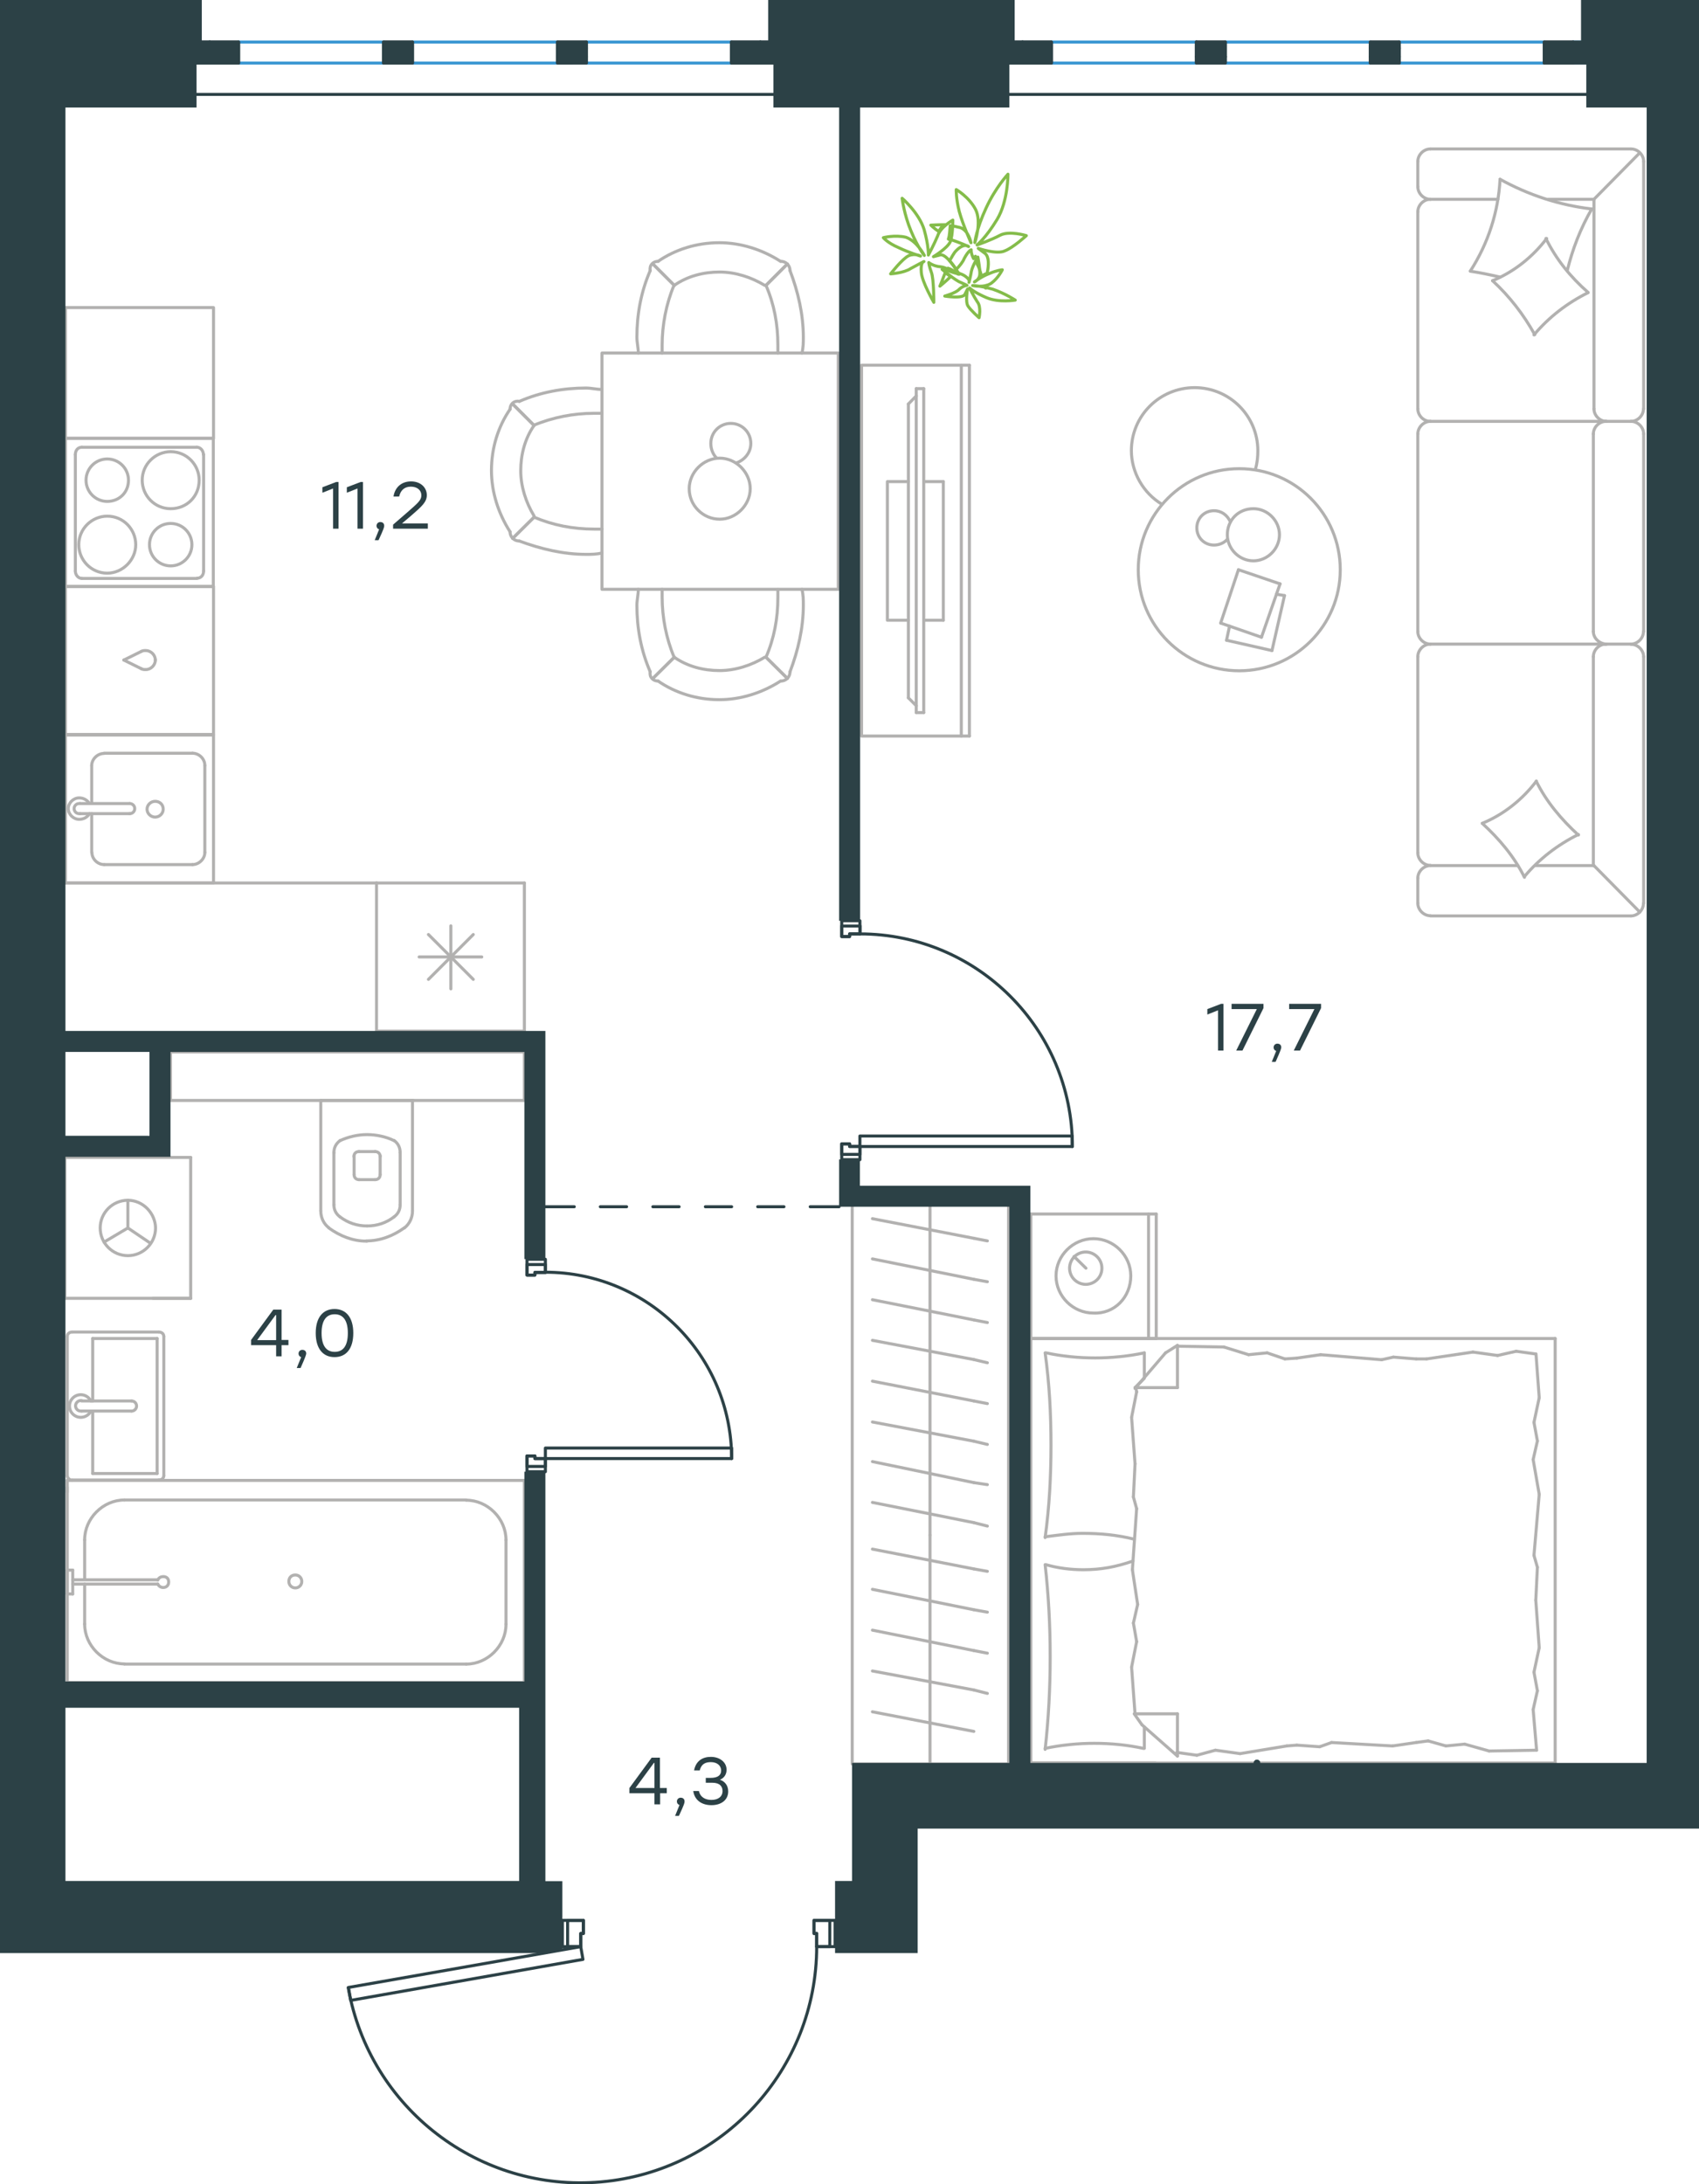 <?xml version="1.0" encoding="utf-8"?>
<!-- Generator: Adobe Illustrator 26.5.0, SVG Export Plug-In . SVG Version: 6.00 Build 0)  -->
<svg version="1.1" id="Слой_1" xmlns="http://www.w3.org/2000/svg" xmlns:xlink="http://www.w3.org/1999/xlink" x="0px" y="0px"
	 viewBox="0 0 841.1 1080.8" style="enable-background:new 0 0 841.1 1080.8;" xml:space="preserve">
<style type="text/css">
	.st0{fill:none;stroke:#B2B1B0;stroke-width:1.5;stroke-linecap:round;stroke-linejoin:round;stroke-miterlimit:22.926;}
	.st1{fill:none;stroke:#3996D2;stroke-width:1.5;stroke-linecap:round;stroke-linejoin:round;stroke-miterlimit:10;}
	.st2{fill:#2C4146;}
	.st3{fill:none;stroke:#2C4146;stroke-width:1.5;stroke-linecap:round;stroke-linejoin:round;stroke-miterlimit:10;}
	.st4{fill:none;stroke:#2C4146;stroke-width:1.5;stroke-linecap:round;stroke-linejoin:round;stroke-miterlimit:22.926;}
	.st5{fill-rule:evenodd;clip-rule:evenodd;fill:#2C4146;}
	.st6{fill:none;stroke:#84BC4A;stroke-width:1.5;stroke-linecap:round;stroke-linejoin:round;stroke-miterlimit:22.926;}
</style>
<g>
	<g>
		<line class="st0" x1="629.7" y1="321.9" x2="607.2" y2="316.8"/>
		<line class="st0" x1="607.2" y1="316.8" x2="608.7" y2="309.8"/>
		<line class="st0" x1="631.9" y1="294" x2="635.9" y2="294.7"/>
		<line class="st0" x1="635.9" y1="294.7" x2="629.7" y2="321.9"/>
		<line class="st0" x1="624.5" y1="315.3" x2="604.3" y2="308.3"/>
		<line class="st0" x1="604.3" y1="308.3" x2="613.1" y2="281.9"/>
		<line class="st0" x1="613.1" y1="281.9" x2="633.7" y2="288.9"/>
		<line class="st0" x1="633.7" y1="288.9" x2="624.5" y2="315.3"/>
		<ellipse class="st0" cx="613.5" cy="281.9" rx="50" ry="50"/>
		<path class="st0" d="M607.6,264.6c0,7,5.9,12.9,12.9,12.9s12.9-5.9,12.9-12.9s-5.9-12.9-12.9-12.9
			C613.1,251.7,607.6,257.3,607.6,264.6z"/>
		<path class="st0" d="M607.6,266.8c-1.5,1.8-4,2.9-6.6,2.9c-4.8,0-8.5-3.7-8.5-8.5s3.7-8.5,8.5-8.5c3.7,0,6.6,2.2,8.1,5.5"/>
		<path class="st0" d="M575.2,249.5c-9.2-5.5-15.1-15.8-15.1-26.5c0-17.3,14-31.2,31.3-31.2s31.3,14,31.3,31.2
			c0,3.1-0.3,6.1-1.2,9.2"/>
	</g>
	<g>
		<g>
			<line class="st0" x1="475.9" y1="364.2" x2="475.9" y2="180.7"/>
			<polyline class="st0" points="479.9,180.7 426.5,180.7 426.5,364.2 479.9,364.2 			"/>
			<line class="st0" x1="479.9" y1="364.2" x2="479.9" y2="180.7"/>
		</g>
		<g>
			<polyline class="st0" points="449.7,238.3 439.3,238.3 439.3,306.9 449.7,306.9 			"/>
			<line class="st0" x1="457.3" y1="306.9" x2="467" y2="306.9"/>
			<line class="st0" x1="467" y1="306.9" x2="467" y2="238.3"/>
			<line class="st0" x1="467" y1="238.3" x2="457.3" y2="238.3"/>
			<line class="st0" x1="457.3" y1="352.6" x2="453.6" y2="352.6"/>
			<line class="st0" x1="449.7" y1="199.9" x2="453.6" y2="195.9"/>
			<line class="st0" x1="453.6" y1="349.2" x2="449.7" y2="345.3"/>
			<line class="st0" x1="453.6" y1="192.3" x2="453.6" y2="352.6"/>
			<line class="st0" x1="457.3" y1="352.6" x2="457.3" y2="192.3"/>
			<line class="st0" x1="457.3" y1="192.3" x2="453.6" y2="192.3"/>
			<line class="st0" x1="449.7" y1="345.3" x2="449.7" y2="199.9"/>
		</g>
	</g>
	<g>
		<line class="st0" x1="807.4" y1="73.7" x2="708.1" y2="73.7"/>
		<line class="st0" x1="701.9" y1="214.7" x2="701.9" y2="312.5"/>
		<line class="st0" x1="701.9" y1="325" x2="701.9" y2="422"/>
		<line class="st0" x1="813.7" y1="446.9" x2="813.7" y2="325"/>
		<line class="st0" x1="701.9" y1="79.9" x2="701.9" y2="92.4"/>
		<line class="st0" x1="708.1" y1="98.6" x2="741.6" y2="98.6"/>
		<line class="st0" x1="789.1" y1="98.6" x2="789.1" y2="202.3"/>
		<line class="st0" x1="789.1" y1="428.3" x2="760.2" y2="428.3"/>
		<line class="st0" x1="701.9" y1="434.5" x2="701.9" y2="446.9"/>
		<line class="st0" x1="708.1" y1="453.2" x2="807.4" y2="453.2"/>
		<line class="st0" x1="811.6" y1="75.8" x2="789.1" y2="98.6"/>
		<line class="st0" x1="789.1" y1="428.3" x2="811.8" y2="451.3"/>
		<line class="st0" x1="795" y1="208.5" x2="807.4" y2="208.5"/>
		<line class="st0" x1="708.1" y1="318.7" x2="795" y2="318.7"/>
		<line class="st0" x1="708.1" y1="208.5" x2="795" y2="208.5"/>
		<line class="st0" x1="795" y1="318.7" x2="807.4" y2="318.7"/>
		<line class="st0" x1="701.9" y1="104.8" x2="701.9" y2="202.3"/>
		<line class="st0" x1="813.7" y1="202.3" x2="813.7" y2="79.9"/>
		<line class="st0" x1="788.8" y1="214.7" x2="788.8" y2="312.5"/>
		<line class="st0" x1="813.7" y1="312.5" x2="813.7" y2="214.7"/>
		<line class="st0" x1="788.8" y1="325" x2="788.8" y2="428.3"/>
		<line class="st0" x1="751.4" y1="428.3" x2="708.1" y2="428.3"/>
		<line class="st0" x1="766.4" y1="98.6" x2="789.1" y2="98.6"/>
		<path class="st0" d="M813.7,79.9c0-3.3-2.9-6.2-6.2-6.2"/>
		<path class="st0" d="M807.4,453.2c3.3,0,6.2-2.9,6.2-6.2"/>
		<path class="st0" d="M701.9,422c0,3.3,2.9,6.2,6.2,6.2"/>
		<path class="st0" d="M708.1,73.7c-3.3,0-6.2,2.9-6.2,6.2"/>
		<path class="st0" d="M701.9,92.4c0,3.3,2.9,6.2,6.2,6.2"/>
		<path class="st0" d="M708.1,98.6c-3.3,0-6.2,2.9-6.2,6.2"/>
		<path class="st0" d="M701.9,312.5c0,3.3,2.9,6.2,6.2,6.2"/>
		<path class="st0" d="M708.1,208.5c-3.3,0-6.2,2.9-6.2,6.2"/>
		<path class="st0" d="M701.9,202.3c0,3.3,2.9,6.2,6.2,6.2"/>
		<path class="st0" d="M708.1,428.3c-3.3,0-6.2,2.9-6.2,6.2"/>
		<path class="st0" d="M701.9,446.9c0,3.3,2.9,6.2,6.2,6.2"/>
		<path class="st0" d="M789.1,202.3c0,3.3,2.9,6.2,6.2,6.2"/>
		<path class="st0" d="M807.4,208.5c3.3,0,6.2-2.9,6.2-6.2"/>
		<path class="st0" d="M795,208.5c-3.3,0-6.2,2.9-6.2,6.2"/>
		<path class="st0" d="M813.7,214.7c0-3.3-2.9-6.2-6.2-6.2"/>
		<path class="st0" d="M788.8,312.5c0,3.3,3.1,6.2,6.6,6.2"/>
		<path class="st0" d="M807.4,318.7c3.3,0,6.2-2.9,6.2-6.2"/>
		<path class="st0" d="M795,318.7c-3.3,0-6.2,2.9-6.2,6.2"/>
		<path class="st0" d="M813.7,325c0-3.3-2.9-6.2-6.2-6.2"/>
		<path class="st0" d="M754.7,434.1c-5.1-10.3-12.5-19-20.9-26.7"/>
		<path class="st0" d="M733.8,407.4c10.6-4.4,19.8-11.7,26.8-20.9"/>
		<path class="st0" d="M760.5,386.5c5.1,10.3,12.5,19,20.9,26.7"/>
		<path class="st0" d="M781.4,412.9c-10.3,5.1-19.4,12.1-26.8,20.9"/>
		<path class="st0" d="M759.8,165.6c-5.5-9.9-12.5-19-20.9-26.7"/>
		<path class="st0" d="M738.9,138.9c10.6-4.4,19.8-11.7,26.8-20.9"/>
		<path class="st0" d="M765.3,118c5.1,10.3,12.1,19,20.9,26.7"/>
		<path class="st0" d="M786.2,144.8c-10.3,5.1-19.4,12.1-26.8,20.9"/>
		<path class="st0" d="M742.6,137.1c-4.8-1.1-9.9-2.2-14.7-2.9"/>
		<path class="st0" d="M727.9,134.1c8.8-13.6,13.9-29.3,14.7-45.4"/>
		<path class="st0" d="M742.6,88.7c13.9,7.7,29.3,12.8,45.4,14.7"/>
		<path class="st0" d="M788,103.4c-5.5,9.5-9.5,19.8-12.1,30.4"/>
		<path class="st0" d="M708.1,318.7c-3.3,0-6.2,2.9-6.2,6.2"/>
	</g>
	<g>
		<line class="st0" x1="510.3" y1="662.3" x2="510.3" y2="600.7"/>
		<line class="st0" x1="572.4" y1="600.7" x2="572.4" y2="662.3"/>
		<line class="st0" x1="572.4" y1="662.3" x2="510.3" y2="662.3"/>
		<line class="st0" x1="510.3" y1="600.7" x2="572.4" y2="600.7"/>
		<line class="st0" x1="537.6" y1="627.5" x2="531.7" y2="621.7"/>
		<line class="st0" x1="568.6" y1="600.7" x2="568.6" y2="662.3"/>
		<path class="st0" d="M559.8,631.3c0-10.1-8.4-18.4-18.5-18.4s-18.5,8.4-18.5,18.4c0,10.1,8.4,18.4,18.5,18.4
			C551.8,650.2,559.8,641.8,559.8,631.3z"/>
		<path class="st0" d="M545.5,627.5c0-4.6-3.8-8-8-8c-4.6,0-8,3.8-8,8c0,4.6,3.8,8,8,8C541.8,635.5,545.5,632.1,545.5,627.5z"/>
		<line class="st0" x1="510.3" y1="872.3" x2="510.3" y2="662.3"/>
		<line class="st0" x1="566.5" y1="854.5" x2="566.5" y2="865.1"/>
		<line class="st0" x1="561.9" y1="686.6" x2="582.9" y2="686.6"/>
		<line class="st0" x1="566.5" y1="682" x2="561.9" y2="686.6"/>
		<line class="st0" x1="769.9" y1="872.3" x2="510.3" y2="872.3"/>
		<line class="st0" x1="582.9" y1="665.7" x2="582.9" y2="686.6"/>
		<line class="st0" x1="510.3" y1="662.3" x2="769.9" y2="662.3"/>
		<line class="st0" x1="582.9" y1="868.9" x2="565.3" y2="853.4"/>
		<line class="st0" x1="565.3" y1="853.4" x2="561.5" y2="848"/>
		<line class="st0" x1="566.5" y1="669.4" x2="566.5" y2="681.7"/>
		<line class="st0" x1="561.9" y1="848" x2="582.9" y2="848"/>
		<line class="st0" x1="561.9" y1="687" x2="577" y2="669.4"/>
		<line class="st0" x1="577" y1="669.4" x2="582.9" y2="665.7"/>
		<line class="st0" x1="582.9" y1="868.9" x2="582.9" y2="848"/>
		<line class="st0" x1="761.1" y1="775.5" x2="760.3" y2="791.8"/>
		<line class="st0" x1="759" y1="722.2" x2="762" y2="739.4"/>
		<line class="st0" x1="759.4" y1="703.8" x2="761.1" y2="713"/>
		<line class="st0" x1="761.1" y1="713" x2="759" y2="722.2"/>
		<line class="st0" x1="759.4" y1="769.6" x2="761.1" y2="775.5"/>
		<line class="st0" x1="762" y1="739.4" x2="759.4" y2="769.6"/>
		<line class="st0" x1="760.4" y1="669.9" x2="762" y2="691.6"/>
		<line class="st0" x1="762" y1="691.6" x2="759.4" y2="703.8"/>
		<line class="st0" x1="759" y1="845.9" x2="760.7" y2="866"/>
		<line class="st0" x1="759.4" y1="827.4" x2="761.1" y2="836.6"/>
		<line class="st0" x1="761.1" y1="836.6" x2="759" y2="845.9"/>
		<line class="st0" x1="760.3" y1="791.8" x2="762" y2="815.3"/>
		<line class="st0" x1="762" y1="815.3" x2="759.4" y2="827.4"/>
		<line class="st0" x1="769.9" y1="872.3" x2="769.9" y2="662.3"/>
		<path class="st0" d="M517.4,774.2c1.7,15.1,2.5,30.2,2.5,45.7c0,15.1-0.8,30.6-2.5,45.7"/>
		<path class="st0" d="M560.9,772.4c-8.4,2.9-15.8,4.3-24.6,4.3c-6.3,0-12.6-0.8-18.5-2.5"/>
		<path class="st0" d="M517.4,865.1c8-1.7,16.4-2.5,24.3-2.5c8.4,0,16.4,0.8,24.3,2.5"/>
		<path class="st0" d="M517.4,760.4c6.3-0.8,12.6-1.7,18.5-1.7c8.8,0,17.2,0.8,25.6,2.9"/>
		<line class="st0" x1="636.1" y1="672.4" x2="642" y2="672"/>
		<line class="st0" x1="618.1" y1="670.3" x2="627.3" y2="669.4"/>
		<line class="st0" x1="627.3" y1="669.4" x2="636.1" y2="672.4"/>
		<line class="st0" x1="582.9" y1="666.1" x2="605.9" y2="666.5"/>
		<line class="st0" x1="605.9" y1="666.5" x2="618.1" y2="670.3"/>
		<line class="st0" x1="689.8" y1="671.5" x2="701.1" y2="672.4"/>
		<line class="st0" x1="642" y1="672" x2="653.8" y2="670.3"/>
		<line class="st0" x1="684" y1="672.8" x2="689.8" y2="671.5"/>
		<line class="st0" x1="653.8" y1="670.3" x2="684" y2="672.8"/>
		<line class="st0" x1="701.1" y1="672.4" x2="706.2" y2="672.4"/>
		<line class="st0" x1="741.4" y1="670.7" x2="750.6" y2="668.6"/>
		<line class="st0" x1="750.6" y1="668.6" x2="759.9" y2="669.9"/>
		<line class="st0" x1="706.2" y1="672.4" x2="729.2" y2="669"/>
		<line class="st0" x1="729.2" y1="669" x2="741.4" y2="670.7"/>
		<line class="st0" x1="707" y1="861.4" x2="701.1" y2="862.2"/>
		<line class="st0" x1="725.1" y1="863" x2="715.8" y2="863.9"/>
		<line class="st0" x1="715.8" y1="863.9" x2="707" y2="861.4"/>
		<line class="st0" x1="760.7" y1="866" x2="737.2" y2="866.4"/>
		<line class="st0" x1="737.2" y1="866.4" x2="725.1" y2="863"/>
		<line class="st0" x1="653.3" y1="864.3" x2="642" y2="863.5"/>
		<line class="st0" x1="701.1" y1="862.2" x2="689.4" y2="863.9"/>
		<line class="st0" x1="659.2" y1="862.2" x2="653.3" y2="864.3"/>
		<line class="st0" x1="689.4" y1="863.9" x2="659.2" y2="862.2"/>
		<line class="st0" x1="642" y1="863.5" x2="637" y2="863.9"/>
		<line class="st0" x1="583.3" y1="867.2" x2="582.5" y2="867.2"/>
		<line class="st0" x1="601.7" y1="866" x2="592.5" y2="868.5"/>
		<line class="st0" x1="592.5" y1="868.5" x2="583.3" y2="867.2"/>
		<line class="st0" x1="637" y1="863.9" x2="613.9" y2="867.7"/>
		<line class="st0" x1="613.9" y1="867.7" x2="601.7" y2="866"/>
		<path class="st0" d="M517.4,669.4c2.1,15.1,2.9,30.2,2.9,45.7c0,15.1-0.8,30.6-2.9,45.7"/>
		<path class="st0" d="M566.5,669.4c-8,1.7-16.4,2.5-24.3,2.5c-8.4,0-16.4-0.8-24.3-2.5"/>
		<line class="st0" x1="561.1" y1="740.7" x2="561.9" y2="724.3"/>
		<line class="st0" x1="563.2" y1="793.9" x2="560.6" y2="776.7"/>
		<line class="st0" x1="562.7" y1="812.3" x2="561.1" y2="803.1"/>
		<line class="st0" x1="561.1" y1="803.1" x2="563.2" y2="793.9"/>
		<line class="st0" x1="562.7" y1="746.5" x2="561.1" y2="740.7"/>
		<line class="st0" x1="560.6" y1="776.7" x2="562.7" y2="746.5"/>
		<line class="st0" x1="561.9" y1="848" x2="560.2" y2="824.9"/>
		<line class="st0" x1="560.2" y1="824.9" x2="562.7" y2="812.3"/>
		<line class="st0" x1="562.7" y1="688.7" x2="562.3" y2="686.6"/>
		<line class="st0" x1="561.9" y1="724.3" x2="560.2" y2="701.3"/>
		<line class="st0" x1="560.2" y1="701.3" x2="562.7" y2="688.7"/>
		<line class="st0" x1="510.3" y1="872.3" x2="572" y2="872.3"/>
	</g>
	<g>
		<line class="st0" x1="460.4" y1="872.8" x2="460.4" y2="759.6"/>
		<line class="st0" x1="488.8" y1="777.5" x2="482.1" y2="776.3"/>
		<line class="st0" x1="482.1" y1="776.3" x2="431.9" y2="766.5"/>
		<line class="st0" x1="488.8" y1="797.7" x2="482.1" y2="796.5"/>
		<line class="st0" x1="482.1" y1="796.5" x2="431.9" y2="786.4"/>
		<line class="st0" x1="488.8" y1="818" x2="482.1" y2="816.7"/>
		<line class="st0" x1="482.1" y1="816.7" x2="431.9" y2="806.6"/>
		<line class="st0" x1="488.8" y1="837.9" x2="482.1" y2="836.2"/>
		<line class="st0" x1="482.1" y1="836.2" x2="431.9" y2="826.8"/>
		<line class="st0" x1="482.1" y1="856.7" x2="431.9" y2="847"/>
		<rect x="421.9" y="596.1" class="st0" width="77.4" height="276.7"/>
		<line class="st0" x1="460.4" y1="759.6" x2="460.4" y2="596.1"/>
		<line class="st0" x1="488.8" y1="614" x2="482.1" y2="612.7"/>
		<line class="st0" x1="482.1" y1="612.7" x2="431.9" y2="603"/>
		<line class="st0" x1="488.8" y1="634.2" x2="482.1" y2="633"/>
		<line class="st0" x1="482.1" y1="633" x2="431.9" y2="622.9"/>
		<line class="st0" x1="488.8" y1="654.4" x2="482.1" y2="653.1"/>
		<line class="st0" x1="482.1" y1="653.1" x2="431.9" y2="643.1"/>
		<line class="st0" x1="488.8" y1="674.3" x2="482.1" y2="672.7"/>
		<line class="st0" x1="482.1" y1="672.7" x2="431.9" y2="663.2"/>
		<line class="st0" x1="488.8" y1="694.5" x2="482.1" y2="693.2"/>
		<line class="st0" x1="482.1" y1="693.2" x2="431.9" y2="683.4"/>
		<line class="st0" x1="488.8" y1="714.7" x2="482.1" y2="713.1"/>
		<line class="st0" x1="482.1" y1="713.1" x2="431.9" y2="703.6"/>
		<line class="st0" x1="488.8" y1="734.6" x2="482.1" y2="733.6"/>
		<line class="st0" x1="482.1" y1="733.6" x2="431.9" y2="723.2"/>
		<line class="st0" x1="482.1" y1="753.4" x2="431.9" y2="743.4"/>
		<line class="st0" x1="488.8" y1="755.1" x2="482.1" y2="753.4"/>
	</g>
	<g>
		<line class="st0" x1="204.6" y1="544.5" x2="158.8" y2="544.5"/>
		<g>
			<line class="st0" x1="204.2" y1="599.1" x2="204.2" y2="544.5"/>
			<line class="st0" x1="165.3" y1="570.3" x2="165.3" y2="596.1"/>
			<line class="st0" x1="198.1" y1="596.1" x2="198.1" y2="570.3"/>
			<line class="st0" x1="175.3" y1="571.8" x2="175.3" y2="581.2"/>
			<line class="st0" x1="188.2" y1="581.2" x2="188.2" y2="571.8"/>
			<line class="st0" x1="185.7" y1="569.8" x2="177.7" y2="569.8"/>
			<line class="st0" x1="158.8" y1="544.5" x2="158.8" y2="599.1"/>
			<line class="st0" x1="177.7" y1="583.7" x2="185.7" y2="583.7"/>
			<path class="st0" d="M162.8,607.6c5.5,4,11.9,6.5,18.4,6.5c0,0,0,0,0.5,0"/>
			<path class="st0" d="M177.7,569.8c-1.5,0-2.5,1-2.5,2.5"/>
			<path class="st0" d="M168.3,564.4c-2,1.5-3,3.5-3,6"/>
			<path class="st0" d="M175.3,581.2c0,1.5,1,2.5,2.5,2.5"/>
			<path class="st0" d="M168.3,602.1c4,3,8.5,4.5,13.4,4.5"/>
			<path class="st0" d="M185.7,583.7c1.5,0,2.5-1,2.5-2.5"/>
			<path class="st0" d="M188.2,572.3c0-1.5-1-2.5-2.5-2.5"/>
			<path class="st0" d="M198.1,570.3c0-2.5-1-4.5-3-6"/>
			<path class="st0" d="M195.1,564.4c-4-2-9-3-13.4-3s-9,1-13.4,3"/>
			<path class="st0" d="M195.1,602.1c2-1.5,3-3.5,3-6"/>
			<path class="st0" d="M181.3,614L181.3,614c7,0,13.4-2.5,18.9-6.5"/>
			<path class="st0" d="M158.8,599.1c0,3.5,1.5,6.5,4,8.4"/>
			<path class="st0" d="M200.2,607.6c2.5-2,4-5,4-8.4"/>
			<path class="st0" d="M181.7,606.6L181.7,606.6c5,0,9.5-1.5,13.4-4.5"/>
			<path class="st0" d="M165.3,596.1c0,2.5,1,4.5,3,6"/>
		</g>
		<rect x="84.4" y="520.5" class="st0" width="175.2" height="24"/>
	</g>
	<g>
		<line class="st0" x1="77.8" y1="729.1" x2="45.9" y2="729.1"/>
		<line class="st0" x1="45.9" y1="729.1" x2="45.9" y2="698.2"/>
		<line class="st0" x1="45.9" y1="693.2" x2="45.9" y2="662.3"/>
		<line class="st0" x1="77.8" y1="662.3" x2="77.8" y2="729.1"/>
		<line class="st0" x1="45.9" y1="662.3" x2="77.8" y2="662.3"/>
		<line class="st0" x1="33.3" y1="661.3" x2="33.3" y2="730.2"/>
		<line class="st0" x1="78.6" y1="659.1" x2="35.8" y2="659.1"/>
		<line class="st0" x1="81.1" y1="730.2" x2="81.1" y2="661.3"/>
		<line class="st0" x1="35.8" y1="732.3" x2="78.6" y2="732.3"/>
		<path class="st0" d="M78.6,732.3c1.5,0,2.5-0.9,2.5-2.2"/>
		<path class="st0" d="M81.1,661.3c0-1.3-1-2.2-2.5-2.2"/>
		<path class="st0" d="M35.8,659.1c-1.5,0-2.5,0.9-2.5,2.2"/>
		<path class="st0" d="M33.3,730.2c0,0.9,1,2.2,2.5,2.2"/>
		<line class="st0" x1="65.1" y1="693.2" x2="40.4" y2="693.2"/>
		<line class="st0" x1="40.4" y1="698.2" x2="65.1" y2="698.2"/>
		<path class="st0" d="M65.1,693.2L65.1,693.2c1.4,0,2.5,1.1,2.5,2.5s-1.1,2.5-2.5,2.5l0,0"/>
		<path class="st0" d="M45,698.2c-0.9,1.9-2.9,3.1-5,3.1c-3.1,0-5.6-2.5-5.6-5.6s2.5-5.6,5.6-5.6c2.1,0,4,1.2,5,3.1"/>
		<path class="st0" d="M40.4,698.2c-0.1,0-0.2,0-0.4,0c-1.4,0-2.6-1.1-2.6-2.6c0-1.4,1.2-2.6,2.6-2.6c0.1,0,0.2,0,0.4,0"/>
	</g>
	<g>
		<line class="st0" x1="41.9" y1="780.9" x2="41.9" y2="762"/>
		<line class="st0" x1="41.9" y1="803.6" x2="41.9" y2="783.8"/>
		<line class="st0" x1="61.6" y1="742.2" x2="230.8" y2="742.2"/>
		<line class="st0" x1="250.5" y1="762" x2="250.5" y2="803.6"/>
		<line class="st0" x1="259.6" y1="832.5" x2="33.3" y2="832.5"/>
		<line class="st0" x1="259.6" y1="732.5" x2="259.6" y2="832.5"/>
		<line class="st0" x1="230.8" y1="823.4" x2="61.6" y2="823.4"/>
		<line class="st0" x1="33.3" y1="732.5" x2="259.6" y2="732.5"/>
		<line class="st0" x1="33.3" y1="832.5" x2="33.3" y2="732.5"/>
		<path class="st0" d="M250.5,762c0-10.6-9.1-19.7-19.7-19.7"/>
		<path class="st0" d="M41.9,803.6c0,10.6,9.1,19.7,19.7,19.7"/>
		<path class="st0" d="M230.8,823.4c10.6,0,19.7-9.1,19.7-19.7"/>
		<path class="st0" d="M61.6,742.2c-10.6,0-19.7,9.1-19.7,19.7"/>
		<line class="st0" x1="33.3" y1="738.4" x2="33.3" y2="735.8"/>
		<line class="st0" x1="36" y1="781.7" x2="78.1" y2="781.7"/>
		<line class="st0" x1="78.1" y1="783.8" x2="36" y2="783.8"/>
		<line class="st0" x1="33.3" y1="788.7" x2="33.3" y2="776.9"/>
		<line class="st0" x1="33.3" y1="776.9" x2="36" y2="776.9"/>
		<line class="st0" x1="36" y1="776.9" x2="36" y2="788.7"/>
		<line class="st0" x1="36" y1="788.7" x2="33.3" y2="788.7"/>
		<path class="st0" d="M78.1,783.8c0.5,1,1.5,1.7,2.7,1.7c1.5,0,2.7-1,2.7-2.7s-1-2.7-2.7-2.7c-1,0-2.2,0.5-2.7,1.7"/>
		<path class="st0" d="M143,782.5c0,1.8,1.4,3.2,3.2,3.2c1.8,0,3.2-1.4,3.2-3.2s-1.4-3.2-3.2-3.2C144.1,779.3,143,780.8,143,782.5z"
			/>
	</g>
	<g>
		<line class="st0" x1="94.4" y1="572.7" x2="32.1" y2="572.7"/>
		<g>
			<line class="st0" x1="32.1" y1="642.4" x2="32.1" y2="572.7"/>
			<line class="st0" x1="75.7" y1="642.4" x2="94.4" y2="642.4"/>
			<line class="st0" x1="32.1" y1="642.4" x2="94.4" y2="642.4"/>
			<line class="st0" x1="63.3" y1="607.6" x2="74.4" y2="615.1"/>
			<line class="st0" x1="63.3" y1="607.6" x2="63.3" y2="593.9"/>
			<line class="st0" x1="63.3" y1="607.6" x2="51.5" y2="614.6"/>
			<path class="st0" d="M63.3,593.9c-7.5,0-13.7,6.1-13.7,13.7c0,7.5,6.1,13.7,13.7,13.7c7.5,0,13.7-6.1,13.7-13.7
				C76.9,600.3,70.8,593.9,63.3,593.9z"/>
			<line class="st0" x1="94.4" y1="642.4" x2="94.4" y2="572.7"/>
		</g>
	</g>
	<g>
		<line class="st0" x1="259.6" y1="436.9" x2="259.6" y2="510.2"/>
		<line class="st0" x1="223.2" y1="458.1" x2="223.2" y2="489.3"/>
		<line class="st0" x1="212.1" y1="484.6" x2="234.3" y2="462.4"/>
		<line class="st0" x1="212.1" y1="462.4" x2="234.3" y2="484.6"/>
		<line class="st0" x1="207.5" y1="473.5" x2="238.5" y2="473.5"/>
		<line class="st0" x1="259.6" y1="510.2" x2="186.4" y2="510.2"/>
		<line class="st0" x1="186.4" y1="436.9" x2="186.4" y2="510.2"/>
		<line class="st0" x1="259.6" y1="436.9" x2="186.4" y2="436.9"/>
	</g>
	<g>
		<rect x="32.4" y="363.7" class="st0" width="73.3" height="73.2"/>
		<line class="st0" x1="64.2" y1="397.6" x2="39.6" y2="397.6"/>
		<line class="st0" x1="45.4" y1="402.6" x2="45.4" y2="421.8"/>
		<line class="st0" x1="101.4" y1="421.8" x2="101.4" y2="378.8"/>
		<line class="st0" x1="45.4" y1="378.8" x2="45.4" y2="397.6"/>
		<line class="st0" x1="95.3" y1="372.7" x2="51.6" y2="372.7"/>
		<line class="st0" x1="39.6" y1="402.6" x2="64.2" y2="402.6"/>
		<line class="st0" x1="51.6" y1="427.8" x2="95.3" y2="427.8"/>
		<path class="st0" d="M64.2,397.6L64.2,397.6c1.4,0,2.5,1.1,2.5,2.5s-1.1,2.5-2.5,2.5"/>
		<path class="st0" d="M51.6,427.8c-3.3,0-6.1-2.8-6.1-6"/>
		<path class="st0" d="M44.3,402.6c-1.1,1.8-2.9,2.8-5.1,2.8c-2.9,0-5.4-2.5-5.4-5.3s2.5-5.3,5.4-5.3c2.2,0,4,1.1,5.1,2.8"/>
		<path class="st0" d="M95.3,372.7c3.3,0,6.1,2.8,6.1,6"/>
		<path class="st0" d="M45.4,378.8c0-3.2,2.9-6,6.1-6"/>
		<path class="st0" d="M101.4,421.8c0,3.2-2.9,6-6.1,6"/>
		<path class="st0" d="M39.6,402.6h-0.4c-1.4,0-2.5-1.1-2.5-2.5s1.1-2.5,2.5-2.5h0.4"/>
		<path class="st0" d="M76.8,396.5c-2.2,0-4,1.8-4,3.9s1.8,3.9,4,3.9s4-1.8,4-3.9C80.8,398,79,396.5,76.8,396.5z"/>
	</g>
	<g>
		<path class="st0" d="M63.6,237.6c0-5.8-4.7-10.5-10.5-10.5s-10.5,4.7-10.5,10.5s4.7,10.5,10.5,10.5S63.6,243.8,63.6,237.6z"/>
		<path class="st0" d="M67.2,269.5c0-7.6-6.1-14.1-14.1-14.1c-7.6,0-14.1,6.2-14.1,14.1c0,7.6,6.1,14.1,14.1,14.1
			C60.7,283.6,67.2,277.1,67.2,269.5z"/>
		<path class="st0" d="M95,269.5c0-5.8-4.7-10.5-10.5-10.5S74,263.7,74,269.5S78.7,280,84.5,280S95,275.3,95,269.5z"/>
		<path class="st0" d="M98.6,237.6c0-7.6-6.1-14.1-14.1-14.1c-7.6,0-14.1,6.2-14.1,14.1c0,7.6,6.1,14.1,14.1,14.1
			S98.6,245.6,98.6,237.6z"/>
		<line class="st0" x1="37.3" y1="282.5" x2="37.3" y2="224.9"/>
		<line class="st0" x1="97.5" y1="286.2" x2="40.5" y2="286.2"/>
		<line class="st0" x1="100.8" y1="224.9" x2="100.8" y2="282.5"/>
		<line class="st0" x1="40.5" y1="221.3" x2="97.5" y2="221.3"/>
		<path class="st0" d="M100.8,282.5L100.8,282.5c0,2.2-1.4,3.6-3.2,3.6"/>
		<path class="st0" d="M37.3,224.9L37.3,224.9c0-2.2,1.4-3.6,3.2-3.6"/>
		<path class="st0" d="M40.5,286.2L40.5,286.2c-1.8,0-3.2-1.8-3.2-3.6"/>
		<path class="st0" d="M97.5,221.3L97.5,221.3c1.8,0,3.2,1.8,3.2,3.6"/>
		<rect x="32.4" y="216.9" class="st0" width="73.2" height="73.3"/>
	</g>
	<g>
		<rect x="32.4" y="290.2" class="st0" width="73.3" height="73.2"/>
		<line class="st0" x1="61.3" y1="326.6" x2="70" y2="330.9"/>
		<line class="st0" x1="70" y1="322.3" x2="61.3" y2="326.6"/>
		<path class="st0" d="M70,322.3c0.7-0.4,1.4-0.4,2.2-0.4c2.5,0,4.7,2.2,4.7,4.7"/>
		<path class="st0" d="M70,330.9c0.7,0.4,1.4,0.4,2.2,0.4c2.5,0,4.7-2.2,4.7-4.7"/>
	</g>
	<line class="st0" x1="186.4" y1="436.9" x2="32.4" y2="436.9"/>
	<rect x="32.4" y="152.2" class="st0" width="73.3" height="64.7"/>
	<g>
		<rect x="298" y="174.7" class="st0" width="117" height="116.9"/>
		<path class="st0" d="M333.8,141.2c6.6-4.6,14.5-6.6,22.4-6.6s15.8,2.6,22.4,6.6"/>
		<path class="st0" d="M316,174.7c0-2.6-0.7-5.3-0.7-7.9c0-11.2,2-22.4,6.6-32.9"/>
		<path class="st0" d="M391.1,133.9c4,10.5,6.6,21.7,6.6,32.9c0,2.6,0,5.3-0.7,7.9"/>
		<path class="st0" d="M327.8,174.7c0-1.3,0-2.6,0-4c0-9.9,2-20.4,5.9-29.6"/>
		<path class="st0" d="M379.2,141.2c4,9.2,5.9,19.1,5.9,29.6c0,1.3,0,2.6,0,3.9"/>
		<path class="st0" d="M325.8,129.3c8.6-5.9,19.1-9.2,30.3-9.2c10.5,0,21.1,3.3,30.3,9.2"/>
		<line class="st0" x1="333.8" y1="141.2" x2="323.2" y2="130.6"/>
		<line class="st0" x1="379.2" y1="141.2" x2="389.8" y2="130.6"/>
		<line class="st0" x1="333.8" y1="141.2" x2="323.2" y2="130.6"/>
		<line class="st0" x1="379.2" y1="141.2" x2="389.8" y2="130.6"/>
		<path class="st0" d="M386.5,129.3c2.6,0,4.6,2,4.6,4.6"/>
		<path class="st0" d="M321.9,133.9c-0.5-2.6,1.3-4.6,4-4.6"/>
		<path class="st0" d="M333.8,325.2c6.6,4.6,14.5,6.6,22.4,6.6s15.8-2.6,22.4-6.6"/>
		<path class="st0" d="M316,291.6c0,2.6-0.7,5.3-0.7,7.9c0,11.2,2,22.4,6.6,32.9"/>
		<path class="st0" d="M391.1,332.4c4-10.5,6.6-21.7,6.6-32.9c0-2.6,0-5.3-0.7-7.9"/>
		<path class="st0" d="M327.8,291.6c0,1.3,0,2.6,0,3.9c0,9.9,2,20.4,5.9,29.6"/>
		<path class="st0" d="M379.2,325.2c4-9.2,5.9-19.1,5.9-29.6c0-1.3,0-2.6,0-3.9"/>
		<path class="st0" d="M325.8,337c8.6,5.9,19.1,9.2,30.3,9.2c10.5,0,21.1-3.3,30.3-9.2"/>
		<line class="st0" x1="333.8" y1="325.2" x2="323.2" y2="335.7"/>
		<line class="st0" x1="379.2" y1="325.2" x2="389.8" y2="335.7"/>
		<line class="st0" x1="333.8" y1="325.2" x2="323.2" y2="335.7"/>
		<line class="st0" x1="379.2" y1="325.2" x2="389.8" y2="335.7"/>
		<path class="st0" d="M386.5,337c2.6,0,4.6-2,4.6-4.6"/>
		<path class="st0" d="M321.9,332.4c-0.5,2.6,1.3,4.6,4,4.6"/>
		<path class="st0" d="M264.4,210.5c-4.6,6.6-6.6,14.5-6.6,22.4s2.6,15.8,6.6,22.4"/>
		<path class="st0" d="M298,192.7c-2.6,0-5.3-0.7-7.9-0.7c-11.2,0-22.4,2-33,6.6"/>
		<path class="st0" d="M257.1,267.7c10.5,3.9,21.8,6.6,33,6.6c2.6,0,5.3,0,7.9-0.7"/>
		<path class="st0" d="M298,204.5c-1.3,0-2.6,0-4,0c-9.9,0-20.4,2-29.7,5.9"/>
		<path class="st0" d="M264.4,255.9c9.2,3.9,19.1,5.9,29.7,5.9c1.3,0,2.6,0,4,0"/>
		<path class="st0" d="M252.5,202.5c-5.9,8.6-9.2,19.1-9.2,30.3c0,10.5,3.3,21.1,9.2,30.3"/>
		<line class="st0" x1="264.4" y1="210.5" x2="253.8" y2="199.9"/>
		<line class="st0" x1="264.4" y1="255.9" x2="253.8" y2="266.4"/>
		<line class="st0" x1="264.4" y1="210.5" x2="253.8" y2="199.9"/>
		<line class="st0" x1="264.4" y1="255.9" x2="253.8" y2="266.4"/>
		<path class="st0" d="M252.5,263.1c0,2.6,2,4.6,4.6,4.6"/>
		<path class="st0" d="M257.1,198.6c-2.6-0.5-4.6,1.3-4.6,3.9"/>
		<path class="st0" d="M356.3,256.9c8.1,0,15.1-7,15.1-15.1s-7-15.1-15.1-15.1s-15.1,7-15.1,15.1
			C341.2,250.3,348.2,256.9,356.3,256.9z"/>
		<path class="st0" d="M354.8,226.7c-1.8-1.8-2.9-4.4-2.9-7.3c0-5.5,4.4-9.9,9.9-9.9s9.9,4.4,9.9,9.9c0,4.4-2.9,8.1-7,9.6"/>
	</g>
</g>
<g>
	<line class="st1" x1="362.2" y1="31.2" x2="290.3" y2="31.2"/>
	<line class="st1" x1="276" y1="31.2" x2="204.2" y2="31.2"/>
	<line class="st1" x1="189.9" y1="31.2" x2="118.1" y2="31.2"/>
	<line class="st1" x1="118.1" y1="20.8" x2="189.9" y2="20.8"/>
	<line class="st1" x1="204.2" y1="20.8" x2="276" y2="20.8"/>
	<line class="st1" x1="290.3" y1="20.8" x2="362.2" y2="20.8"/>
	<path class="st1" d="M785.3,20.8h-6.5l6.5,10.4V20.8z M785.3,31.2l-6.5-10.4v10.4H785.3z"/>
	<line class="st1" x1="764.5" y1="31.2" x2="692.7" y2="31.2"/>
	<line class="st1" x1="678.4" y1="31.2" x2="606.6" y2="31.2"/>
	<line class="st1" x1="592.3" y1="31.2" x2="520.5" y2="31.2"/>
	<line class="st1" x1="520.5" y1="20.8" x2="592.3" y2="20.8"/>
	<line class="st1" x1="606.6" y1="20.8" x2="678.4" y2="20.8"/>
	<line class="st1" x1="692.7" y1="20.8" x2="764.5" y2="20.8"/>
</g>
<path class="st2" d="M382.9,20.8h-6.5l6.5,10.4V20.8z M382.9,31.2l-6.5-10.4v10.4H382.9z"/>
<path class="st3" d="M382.9,20.8h-6.5l6.5,10.4V20.8z M382.9,31.2l-6.5-10.4v10.4H382.9z"/>
<path class="st3" d="M376.4,20.8l6.5,10.4h-6.5V20.8z M382.9,20.8h-6.5l6.5,10.4V20.8z"/>
<path class="st2" d="M103.8,20.8h-6.5l6.5,10.4V20.8z M103.8,31.2l-6.5-10.4v10.4H103.8z"/>
<path class="st3" d="M103.8,20.8h-6.5l6.5,10.4V20.8z M103.8,31.2l-6.5-10.4v10.4H103.8z"/>
<path class="st3" d="M97.3,20.8l6.5,10.4h-6.5V20.8z M103.8,20.8h-6.5l6.5,10.4V20.8z"/>
<path class="st2" d="M290.3,20.8H276l14.3,3.1V20.8z M290.3,23.9L276,20.8v3.1H290.3z"/>
<path class="st3" d="M290.3,20.8H276l14.3,3.1V20.8z M290.3,23.9L276,20.8v3.1H290.3z"/>
<path class="st3" d="M276,20.8l14.3,3.1H276V20.8z M290.3,20.8H276l14.3,3.1V20.8z"/>
<path class="st2" d="M290.3,23.9H276l14.3,4.1V23.9z M290.3,28L276,23.9V28H290.3z"/>
<path class="st3" d="M290.3,23.9H276l14.3,4.1V23.9z M290.3,28L276,23.9V28H290.3z"/>
<path class="st3" d="M276,23.9l14.3,4.1H276V23.9z M290.3,23.9H276l14.3,4.1V23.9z"/>
<path class="st2" d="M376.4,20.8h-14.3l14.3,10.4V20.8z M376.4,31.2l-14.3-10.4v10.4H376.4z"/>
<path class="st3" d="M376.4,20.8h-14.3l14.3,10.4V20.8z M376.4,31.2l-14.3-10.4v10.4H376.4z"/>
<path class="st3" d="M362.2,20.8l14.3,10.4h-14.3V20.8z M376.4,20.8h-14.3l14.3,10.4V20.8z"/>
<path class="st2" d="M290.3,28.1H276l14.3,3.1V28.1z M290.3,31.2L276,28.1v3.1H290.3z"/>
<path class="st3" d="M290.3,28.1H276l14.3,3.1V28.1z M290.3,31.2L276,28.1v3.1H290.3z"/>
<path class="st3" d="M276,28l14.3,3.1H276V28z M290.3,28H276l14.3,3.1V28z"/>
<path class="st2" d="M204.2,20.8h-14.3l14.3,10.4V20.8z M204.2,31.2l-14.3-10.4v10.4H204.2z"/>
<path class="st3" d="M204.2,20.8h-14.3l14.3,10.4V20.8z M204.2,31.2l-14.3-10.4v10.4H204.2z"/>
<path class="st3" d="M189.9,20.8l14.3,10.4h-14.3V20.8z M204.2,20.8h-14.3l14.3,10.4V20.8z"/>
<path class="st2" d="M118.1,20.8h-14.3l14.3,10.4V20.8z M118.1,31.2l-14.3-10.4v10.4H118.1z"/>
<path class="st3" d="M118.1,20.8h-14.3l14.3,10.4V20.8z M118.1,31.2l-14.3-10.4v10.4H118.1z"/>
<path class="st3" d="M103.8,20.8l14.3,10.4h-14.3V20.8z M118.1,20.8h-14.3l14.3,10.4V20.8z"/>
<path class="st2" d="M785.3,20.8h-6.5l6.5,10.4V20.8z M785.3,31.2l-6.5-10.4v10.4H785.3z"/>
<path class="st3" d="M778.8,20.8l6.5,10.4h-6.5V20.8z M785.3,20.8h-6.5l6.5,10.4V20.8z"/>
<path class="st2" d="M506.2,20.8h-6.5l6.5,10.4V20.8z M506.2,31.2l-6.5-10.4v10.4H506.2z"/>
<path class="st3" d="M506.2,20.8h-6.5l6.5,10.4V20.8z M506.2,31.2l-6.5-10.4v10.4H506.2z"/>
<path class="st3" d="M499.7,20.8l6.5,10.4h-6.5V20.8z M506.2,20.8h-6.5l6.5,10.4V20.8z"/>
<path class="st2" d="M692.7,20.8h-14.3l14.3,3.1V20.8z M692.7,23.9l-14.3-3.1v3.1H692.7z"/>
<path class="st3" d="M692.7,20.8h-14.3l14.3,3.1V20.8z M692.7,23.9l-14.3-3.1v3.1H692.7z"/>
<path class="st3" d="M678.4,20.8l14.3,3.1h-14.3V20.8z M692.7,20.8h-14.3l14.3,3.1V20.8z"/>
<path class="st2" d="M606.6,20.8h-14.3l14.3,7.3V20.8z M606.6,28l-14.3-7.3V28H606.6z"/>
<path class="st3" d="M606.6,20.8h-14.3l14.3,7.3V20.8z M606.6,28l-14.3-7.3V28H606.6z"/>
<path class="st3" d="M592.3,20.8l14.3,7.3h-14.3V20.8z M606.6,20.8h-14.3l14.3,7.3V20.8z"/>
<path class="st2" d="M692.7,23.9h-14.3l14.3,4.1V23.9z M692.7,28l-14.3-4.1V28H692.7z"/>
<path class="st3" d="M692.7,23.9h-14.3l14.3,4.1V23.9z M692.7,28l-14.3-4.1V28H692.7z"/>
<path class="st3" d="M678.4,23.9l14.3,4.1h-14.3V23.9z M692.7,23.9h-14.3l14.3,4.1V23.9z"/>
<path class="st2" d="M778.8,20.8h-14.3l14.3,10.4V20.8z M778.8,31.2l-14.3-10.4v10.4H778.8z"/>
<path class="st3" d="M778.8,20.8h-14.3l14.3,10.4V20.8z M778.8,31.2l-14.3-10.4v10.4H778.8z"/>
<path class="st3" d="M764.5,20.8l14.3,10.4h-14.3V20.8z M778.8,20.8h-14.3l14.3,10.4V20.8z"/>
<path class="st2" d="M692.7,28.1h-14.3l14.3,3.1V28.1z M692.7,31.2l-14.3-3.1v3.1H692.7z"/>
<path class="st3" d="M692.7,28.1h-14.3l14.3,3.1V28.1z M692.7,31.2l-14.3-3.1v3.1H692.7z"/>
<path class="st3" d="M678.4,28l14.3,3.1h-14.3V28z M692.7,28h-14.3l14.3,3.1V28z"/>
<path class="st2" d="M606.6,28.1h-14.3l14.3,3.1V28.1z M606.6,31.2l-14.3-3.1v3.1H606.6z"/>
<path class="st3" d="M606.6,28.1h-14.3l14.3,3.1V28.1z M606.6,31.2l-14.3-3.1v3.1H606.6z"/>
<path class="st3" d="M592.3,28l14.3,3.1h-14.3V28z M606.6,28h-14.3l14.3,3.1V28z"/>
<path class="st2" d="M520.5,20.8h-14.3l14.3,10.4V20.8z M520.5,31.2l-14.3-10.4v10.4H520.5z"/>
<path class="st3" d="M520.5,20.8h-14.3l14.3,10.4V20.8z M520.5,31.2l-14.3-10.4v10.4H520.5z"/>
<path class="st3" d="M506.2,20.8l14.3,10.4h-14.3V20.8z M520.5,20.8h-14.3l14.3,10.4V20.8z"/>
<polygon class="st3" points="172.5,983.4 173.6,989.8 288.6,969.5 287.5,963.2 "/>
<polygon class="st3" points="281,950.2 281,963.2 287.5,963.2 287.5,956.7 288.8,956.7 288.8,950.2 "/>
<polygon class="st3" points="410.8,963.2 410.8,950.2 403,950.2 403,956.7 404.3,956.7 404.3,963.2 "/>
<path class="st3" d="M172.4,983.5c10.5,59.7,64.9,101.4,125.2,96.1c60.3-5.3,106.7-55.8,106.7-116.4"/>
<polygon class="st3" points="278.4,950.2 278.4,963.2 287.5,963.2 287.5,956.7 288.8,956.7 288.8,950.2 "/>
<polygon class="st3" points="413.4,950.2 403,950.2 403,956.7 404.3,956.7 404.3,963.2 413.4,963.2 "/>
<line class="st3" x1="270" y1="597.1" x2="284.3" y2="597.1"/>
<line class="st3" x1="297.2" y1="597.1" x2="310.2" y2="597.1"/>
<line class="st3" x1="323.2" y1="597.1" x2="336.2" y2="597.1"/>
<line class="st3" x1="349.2" y1="597.1" x2="362.2" y2="597.1"/>
<line class="st3" x1="375.1" y1="597.1" x2="388.1" y2="597.1"/>
<line class="st3" x1="401.1" y1="597.1" x2="415.4" y2="597.1"/>
<rect x="425.7" y="562.1" class="st3" width="105.1" height="5.2"/>
<polygon class="st3" points="416.7,571.2 425.7,571.2 425.7,567.2 420.6,567.2 420.6,566 416.7,566 "/>
<polygon class="st3" points="425.8,458.2 416.7,458.2 416.7,463.4 420.6,463.4 420.6,462.1 425.8,462.1 "/>
<path class="st3" d="M530.9,567.3c0-58.1-47.1-105.2-105.2-105.2"/>
<polygon class="st3" points="416.7,573.8 425.7,573.8 425.7,567.3 420.6,567.3 420.6,566 416.7,566 "/>
<polygon class="st3" points="416.7,455.6 416.7,463.4 420.6,463.4 420.6,462.1 425.7,462.1 425.7,455.6 "/>
<rect x="270" y="716.5" class="st3" width="92.2" height="5.2"/>
<polygon class="st3" points="260.9,725.6 270,725.6 270,721.7 264.8,721.7 264.8,720.4 260.9,720.4 "/>
<polygon class="st3" points="270,625.7 260.9,625.7 260.9,630.9 264.8,630.9 264.8,629.6 270,629.6 "/>
<path class="st3" d="M362.2,721.7c0-50.9-41.3-92.2-92.2-92.2"/>
<polygon class="st3" points="260.9,728.2 270,728.2 270,721.7 264.8,721.7 264.8,720.4 260.9,720.4 "/>
<polygon class="st3" points="260.9,623.1 260.9,630.9 264.8,630.9 264.8,629.6 270,629.6 270,623.1 "/>
<line class="st4" x1="834.3" y1="46.7" x2="97.3" y2="46.7"/>
<polygon class="st5" points="382.9,53.2 415.4,53.2 415.4,455.6 425.8,455.6 425.8,53.2 499.7,53.2 499.7,20.8 502.3,20.8 502.3,0 
	499.7,0 380.3,0 380.3,20.8 382.9,20.8 "/>
<g>
	<path class="st2" d="M605.7,496.7v23.1H603v-19.9l-5.3,2.1v-2.7l6.8-2.6H605.7z"/>
	<path class="st2" d="M625.5,496.7v2.1l-10.4,21H612l10.2-20.5h-12.5v-2.6H625.5z"/>
	<path class="st2" d="M631.5,525.4h-1.9l2.2-5.4c-0.8-0.2-1.3-0.9-1.3-1.7c0-1.1,0.8-1.9,1.9-1.9c0.8,0,1.9,0.4,1.9,1.9
		C634.2,518.9,634.1,519.6,631.5,525.4z"/>
	<path class="st2" d="M654,496.7v2.1l-10.4,21h-3.1l10.2-20.5h-12.5v-2.6H654z"/>
</g>
<g>
	<path class="st2" d="M167.6,238.5v23.1h-2.7v-19.9l-5.3,2.1v-2.7l6.8-2.6H167.6z"/>
	<path class="st2" d="M179.7,238.5v23.1h-2.7v-19.9l-5.3,2.1v-2.7l6.8-2.6H179.7z"/>
	<path class="st2" d="M187.4,267.3h-1.9l2.2-5.4c-0.8-0.2-1.3-0.9-1.3-1.7c0-1.1,0.8-1.9,1.9-1.9c0.8,0,1.9,0.4,1.9,1.9
		C190.2,260.7,190.1,261.5,187.4,267.3z"/>
	<path class="st2" d="M211.9,261.6h-17.3v-2l6.7-5.8c5.6-4.9,7.3-6.3,7.3-8.7c0-2.5-2-4.3-5.2-4.3c-3.3,0-5.1,1.9-5.8,4.9h-2.8
		c0.7-4.6,4-7.5,8.7-7.5c4.7,0,7.8,3,7.8,6.8c0,3.4-2.4,5.5-7.8,10.2L199,259h12.8V261.6z"/>
</g>
<g>
	<path class="st2" d="M330.2,887.3h-3.4v5.5H324v-5.5h-12.4v-2.6l11-15h4.1v15h3.4V887.3z M324,884.7v-12.4h-0.3l-9.1,12.4
		L324,884.7z"/>
	<path class="st2" d="M336.1,898.5h-1.9l2.2-5.4c-0.8-0.2-1.3-0.9-1.3-1.7c0-1.1,0.8-1.9,1.9-1.9c0.8,0,1.9,0.4,1.9,1.9
		C338.9,892,338.8,892.7,336.1,898.5z"/>
	<path class="st2" d="M360.5,886.4c0,4.2-3.4,6.8-8.3,6.8c-4.5,0-8.3-2.2-9-7h2.8c0.7,3.1,3.2,4.4,6.2,4.4c3.4,0,5.5-1.7,5.5-4.4
		c0-2.3-1.4-4.1-5.1-4.1h-3.2v-2.4h2.4c3.5,0,5.2-1.3,5.2-3.6c0-2.6-2.1-4.2-5.1-4.2c-2.8,0-4.7,1-5.5,4.1h-2.8
		c0.9-4.7,4.2-6.7,8.3-6.7c4.4,0,7.8,2.6,7.8,6.4c0,2.2-1.2,4.1-3.3,4.9C359,881.5,360.5,883.6,360.5,886.4z"/>
</g>
<g>
	<path class="st2" d="M142.8,665.6h-3.4v5.5h-2.7v-5.5h-12.4v-2.6l11-15h4.1v15h3.4V665.6z M136.7,663.1v-12.4h-0.3l-9.1,12.4
		L136.7,663.1z"/>
	<path class="st2" d="M148.8,676.9h-1.9l2.2-5.4c-0.8-0.2-1.3-0.9-1.3-1.7c0-1.1,0.8-1.9,1.9-1.9c0.8,0,1.9,0.4,1.9,1.9
		C151.5,670.3,151.4,671.1,148.8,676.9z"/>
	<path class="st2" d="M174.9,659.6c0,7.6-3.4,11.9-9.3,11.9c-5.8,0-9.3-4.3-9.3-11.9s3.5-11.9,9.3-11.9
		C171.5,647.7,174.9,652.1,174.9,659.6z M172.2,659.6c0-6.6-2.6-9.3-6.5-9.3s-6.5,2.7-6.5,9.3c0,6.6,2.6,9.3,6.5,9.3
		S172.2,666.3,172.2,659.6z"/>
</g>
<path class="st5" d="M270,930.7V845v-13V728.2h-10.4v103.8H32.4V572.4h27.9H74h10.4v-51.9h175.2v102.5H270V520.5v-10.4H84.4H32.4
	V53.2h64.9V20.8h2.6V0h-2.6H0v564v366.7v35.7h269.1l9.3-1.6v-1.6v-32.4H270z M32.4,520.5H74v41.5H60.3H32.4V520.5z M257,930.7H32.4
	V845H257V930.7z"/>
<polygon class="st5" points="454.3,950.2 454.3,904.8 623,904.8 636,904.8 841.1,904.8 841.1,0 782.7,0 782.7,20.8 785.3,20.8 
	785.3,53.2 815.2,53.2 815.2,872.3 623.9,872.3 623.9,872 623.8,871.7 623.7,871.4 623.5,871.2 623.2,871 623,870.8 622.7,870.7 
	622.4,870.7 622.1,870.7 621.8,870.7 621.5,870.8 621.3,871 621,871.2 620.9,871.4 620.7,871.7 620.6,872 620.6,872.3 510.1,872.3 
	510.1,597.1 510.1,586.7 425.7,586.7 425.7,573.7 415.4,573.7 415.4,586.7 415.4,597.1 499.7,597.1 499.7,872.3 454.3,872.3 
	421.8,872.3 421.8,930.7 413.4,930.7 413.4,963.2 413.4,966.4 454.3,966.4 "/>
<g>
	<path class="st6" d="M483.7,121.2c0,0,4.4-3.5,9.9-12.6s5.4-22.4,5.4-22.4s-6.2,6.6-10.9,16.9c-4.8,10.3-5.5,16.9-5.5,16.9
		s3.5-10,0.4-16.3c-3.2-6.2-9.6-9.9-9.6-9.9s-0.2,4.2,1.5,10.9c1.8,6.6,5.8,15.4,5.8,15.4s-1.2-6.2-5.4-7.5
		c-1.2-0.2-3.2-0.9-4.9-0.9c-0.2,1.8-0.2,4.8-0.9,6.6c0.2,0.2,0.9,0.2,0.9,0.2c4.4,1.3,9.1,3.5,9.1,3.5s-2.1-2.1-6.2,2.1
		c-1.2,1.2-2.1,3.2-3.2,4.9c1.2,1.3,2.6,3.2,3.2,4.4c1.8-1.8,3.5-4,4-5.4c2.1-4,3.5-4.4,3.5-4.4s-0.2,1.8,1.2,4.4
		c0.4-0.9,0.9-1.2,0.9-1.2s0.2,1.5,0.9,4c0.9,1.5,1.5,3.5,2.1,5.8c0.9-0.4,1.5-0.9,2.6-1.3l0.2-0.2c0.9-4,0.9-7.9-0.9-9.6l-3.5-2.6
		c0,0,9.3,3.2,13.2,1.2c4-1.5,10.6-7.5,10.6-7.5s-8.4-2.6-13-0.2C490.9,118.7,483.7,121.2,483.7,121.2z M467.8,111.2
		c-3.5,0-7,0.2-7,0.2s1.5,1.5,4,3.2C465.5,113,466.2,112.1,467.8,111.2z M469.3,132.7c-0.2,0.2-0.2,0.9-0.4,1.2
		c1.2,0.2,2.6,0.9,4,1.2l0.2-0.2C472.3,134.1,470.7,133.1,469.3,132.7z M467.9,135c-1.3,3.5-2.6,6.6-2.6,6.6s2.6-2.1,5.4-4.8
		C469.9,136.4,468.9,135.5,467.9,135z M487.7,141.6c0,0.2,0.2,0.9,0.2,0.9h0.2c0-0.2,0.2-0.4,0.2-1.2
		C488,141.6,488,141.6,487.7,141.6z"/>
	<path class="st6" d="M459.6,126.2c0,0,0.2-4.4-2.1-12.6c-2.6-8.4-10.9-15.5-10.9-15.5s0.9,7.8,4.4,16.2s6.6,12.1,6.6,12.1
		s-3.5-7-9.1-9c-5.5-1.3-11.2,0.2-11.2,0.2s2.1,2.6,7.5,4.9c5.4,2.6,10.9,4.2,10.9,4.2s-2.6-1.5-5.8-0.2c-3.2,1.5-9,9-9,9
		s6.6-0.4,9.9-2.6c3.2-1.8,6.6-3.5,6.6-3.5s-1.8,0.2-1.3,5.4c0.4,4.9,6.2,14.8,6.2,14.8s0-11.7-1.2-14.8c-1.2-3.2-1.3-4.9-1.3-4.9
		s2.1,1.8,5.8,2.1c2.6,0.2,6.2,2.6,8.4,3.5c0.2,0.2,0.9,0.2,0.9,0.2c-1.2-1.8-6.2-10-9.3-9.6l-3.5,0.9c0,0,7-4.2,8.4-7.5
		c1.2-3.2,1.2-10.6,1.2-10.6s-6.2,3.5-7.5,7.8C462.4,121,459.6,126.2,459.6,126.2z"/>
	<path class="st6" d="M480,142.5c0,0,2.1,2.1,8.4,4.8c6.2,2.6,14.2,1.2,14.2,1.2s-4.8-3.2-11.1-5.4c-6.6-1.8-10-1.8-10-1.8
		s5.8,1.3,9.3-1.2c3.5-2.6,5.4-6.6,5.4-6.6s-2.6,0.2-6.3,1.8c-4,1.5-7.5,4.2-7.5,4.2s2.1-0.9,2.6-3.2c0.4-2.3-0.9-9.1-0.9-9.1
		s-2.6,4.2-3.2,7c-0.4,2.6-1.2,5.5-1.2,5.5s0.9-1.2-2.1-3.2c-3.2-2.1-11.2-3.2-11.2-3.2s6.6,5.5,9.1,6.4c2.3,1,3.2,1.5,3.2,1.5
		s-2.1,0.2-4,2.1c-1.8,1.8-7,3.2-7,3.2s9,1.5,10-0.9l1.3-2.6c0,0-1.2,6.2,0.2,8.4c1.3,2.1,5.5,5.8,5.5,5.8s1.2-5.4-0.9-7.9
		C481.9,146.4,480,142.5,480,142.5z"/>
</g>
</svg>
